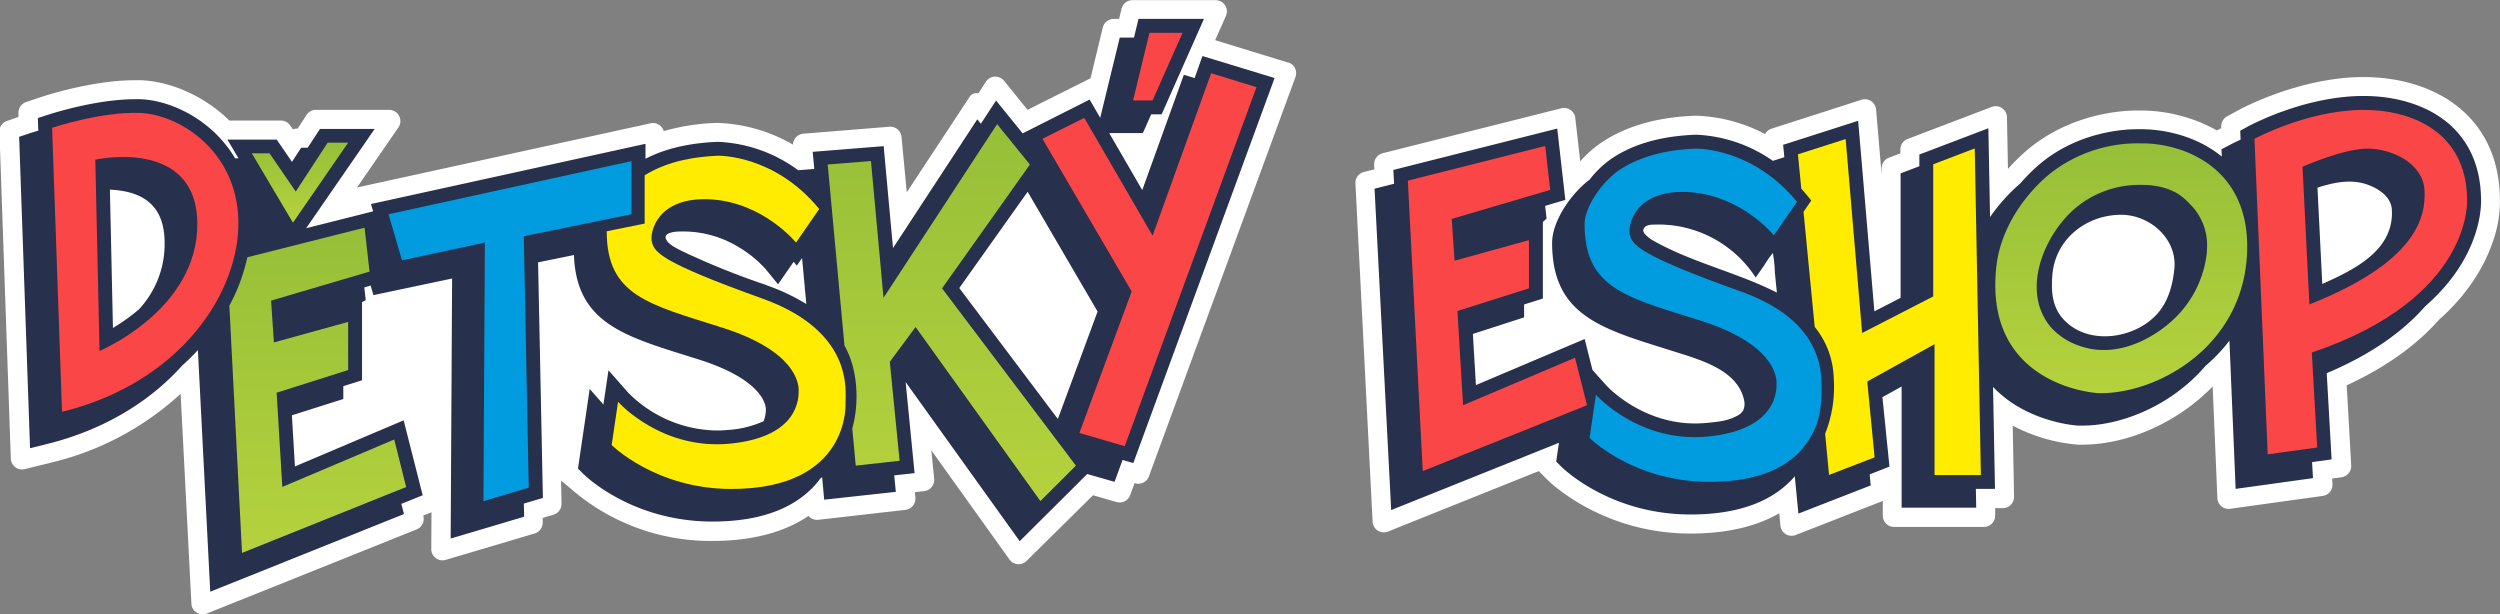 <svg xmlns="http://www.w3.org/2000/svg" xmlns:xlink="http://www.w3.org/1999/xlink" viewBox="0 0 639.72 157.13"><rect x="0" y="0" width="639.72" height="157.13" fill="#808080" stroke="none"/><defs><style>.c{fill:#fa4646}.d{fill:#009cdf}.g{fill:#ffec00}</style><linearGradient id="a" x1="76.77" y1="56.99" x2="76.77" y2="36.51" gradientUnits="userSpaceOnUse"><stop offset="0" stop-color="#b5d23d"/><stop offset="1" stop-color="#96bf38"/></linearGradient><linearGradient id="b" x1="403.87" y1="329.02" x2="403.87" y2="232.55" xlink:href="#a"/><linearGradient id="c" x1="241.62" y1="342.25" x2="241.62" y2="259.05" xlink:href="#a"/><linearGradient id="d" x1="703.11" y1="301.4" x2="703.11" y2="237.45" xlink:href="#a"/></defs><path d="M639.69 50.43c-.21-10.23-4.32-18.53-11.9-24-6-4.33-14.16-6.71-23-6.71h-.83c-16 .29-30.47 8.09-31.08 8.42l-3 1.64a2.89 2.89 0 0 0-1.49 2.65v.35l-.3.16-.8.44a40.19 40.19 0 0 0-19.17-5.1h-1.36c-3.69 0-16.59.71-27.64 9.79a49.33 49.33 0 0 0-5.31 5.16L513.56 30a2.88 2.88 0 0 0-3.9-2.64l-21.52 8.2a2.89 2.89 0 0 0-1.86 2.68v1l-2.94 1.12a2.88 2.88 0 0 0-1.85 2.69v1.65l-1.42-16.67a2.88 2.88 0 0 0-3.74-2.5l-23 7.39a2.87 2.87 0 0 0-1.66 1.39 40.64 40.64 0 0 0-17.64-4.7h-.34c-9.65.39-17.42 2.61-23.75 6.76a28.56 28.56 0 0 0-5.58 4.92l-1.27-11.15a2.82 2.82 0 0 0-1.22-2 2.86 2.86 0 0 0-2.34-.43l-45.73 11.5a2.89 2.89 0 0 0-2.17 2.94l.06 1.18-2.68.68a2.88 2.88 0 0 0-2.17 2.93l4 78.84.39 7.72a2.88 2.88 0 0 0 3.94 2.52l38.61-15.48a3.73 3.73 0 0 0 .26.3l2 2c.56.56 14 13.69 36.55 13.69 9.09 0 16.71-1.74 22.7-5.19l.3 3.16a2.87 2.87 0 0 0 2.86 2.6 2.81 2.81 0 0 0 1.06-.2l22.27-8.71v3.76a2.89 2.89 0 0 0 2.88 2.88h23a2.82 2.82 0 0 0 2.05-.86 2.87 2.87 0 0 0 .83-2.07v-1.87h1.95a2.87 2.87 0 0 0 2.88-2.93l-.34-18.18a43.24 43.24 0 0 0 16.66 4.86h1.17c11.73 0 24.55-5.79 33.33-14.89l1.21 28.58a2.87 2.87 0 0 0 3.27 2.72l23.7-3.29a2.89 2.89 0 0 0 2.48-3l-.08-1.44 2.4-.34a2.9 2.9 0 0 0 2.48-3l-1.16-20.52c9.83-4.52 17.75-10.15 23.57-16.73 6.82-6.06 11.52-13 14-20.52a30.89 30.89 0 0 0 1.63-10.92zM329.54 15.99l-18.59-5.71 2.77-6.24a2.88 2.88 0 0 0-2.63-4h-21.3a2.88 2.88 0 0 0-2.8 2.2l-.63 2.6h-1.37a2.88 2.88 0 0 0-2.8 2.2l-3.14 13-16.12 8.06-6-7.42a2.87 2.87 0 0 0-2.39-1.07 2.91 2.91 0 0 0-2.26 1.3l-1.93 3a1.94 1.94 0 0 0-.63-.07 2 2 0 0 0-1.58.9l-16.11 24.47-1.34-14.18a2.89 2.89 0 0 0-3.09-2.6l-22.03 1.78a2.88 2.88 0 0 0-2.65 2.81 40.92 40.92 0 0 0-19.23-5.56h-.33a54.61 54.61 0 0 0-13.52 2.09 2.87 2.87 0 0 0-3.37-2L91.83 47.87a2.88 2.88 0 0 0-.52.17l10.64-15.42a2.88 2.88 0 0 0-2.37-4.51H80.85a2.85 2.85 0 0 0-2.41 1.3l-2.28 3.49h-.11a3 3 0 0 0-1.08.21l-.71-1a2.88 2.88 0 0 0-2.38-1.26H58.69c-6.16-6.09-14.78-10-22.59-10.32h-1.61c-11 0-23.34 4.09-23.85 4.26L6.72 26.1a2.88 2.88 0 0 0-2 2.83v1l-2.87 1a2.86 2.86 0 0 0-2 2.82l2.92 83.59a2.88 2.88 0 0 0 1.15 2.2 2.83 2.83 0 0 0 2.42.5l6.6-1.63a74.32 74.32 0 0 0 33.28-17.64l2.76 53.7a2.86 2.86 0 0 0 2.87 2.73 3 3 0 0 0 1.07-.2l53.7-21.53a2.88 2.88 0 0 0 1.71-3.38v-.17l2.08-.83-.05 9.4a2.87 2.87 0 0 0 3.7 2.77l22.75-6.75a2.89 2.89 0 0 0 2.06-2.82v-1.16l2.76-.82a2.89 2.89 0 0 0 2.06-2.81l-.12-5.9 2.19 1.79a54.48 54.48 0 0 0 36.49 13.63c10.1 0 18.38-2.16 24.63-6.41a2.65 2.65 0 0 0 .38.37 2.88 2.88 0 0 0 2.13.63l22.3-2.54a2.89 2.89 0 0 0 2.55-3.14l-.13-1.4 2.38-.26a2.89 2.89 0 0 0 2.55-3.14l-.72-7.29 20 27.94a2.87 2.87 0 0 0 4.36.36l16.01-15.82 1-1 6 1.74a2.88 2.88 0 0 0 3.51-1.77l1.12-3.07.16.05a2.88 2.88 0 0 0 3.51-1.77l37.5-102.18a2.88 2.88 0 0 0-1.86-3.75z" fill="#fff"/><path d="M634.86 50.63c-.15-8.7-3.58-15.71-9.9-20.27-5.18-3.74-12.33-5.8-20.13-5.8h-.78c-14.85.26-28.3 7.52-28.86 7.83l-1.94 1.06.09 2.29c-1.74.79-2.8 1.36-2.95 1.44l-1.94 1.03.08 1.86c-7.85-6.42-17.43-7-20.41-7h-1.34c-3.28 0-14.76.62-24.56 8.69a43.83 43.83 0 0 0-5.22 5.15 46 46 0 0 0-7.77 8.63l-.43-22.72-17.66 6.72v3l-4.8 1.82v31.85l-6.71 3.47-4.15-48.77-19.2 6.15.31 3.16-2.93.94a37 37 0 0 0-19.61-6.69h-.19c-8.75.36-15.72 2.31-21.31 6a25.12 25.12 0 0 0-5.78 5.49c-4.8 3.62-9.6 10.62-9.6 16.2 0 18 11.93 21.74 28.41 26.9l3.62 1.14c6.32 2 15.59 4.7 17.1 12.26a4.11 4.11 0 0 1-.24 2.57 3.84 3.84 0 0 1-1.8 1.49c-2.24 1.23-4.89 1.43-7.37 1.68-1.07.1-2.14.16-3.15.16-13.78 0-22.56-9.58-22.65-9.68l-3.59-4-1-3.93-1-4-27.83 11.79-.78-13.09L390 81.21v-3.3l4.8-1.52V56.78l.95-.83-.37-3.27 5.17-1.53-2.07-18.25-41.94 10.58.19 3.54-5 1.26 4 77.24.25 5 42.94-17.22-.71 4.81 1.27 1.27c.5.5 12.56 12.27 33.14 12.27 11.75 0 20.54-3.09 26.13-9.2.18-.2.34-.4.51-.6l.93 9.57 18.5-7.21-.27-2.82 5.07-2-1.8-17.76 4.91-2.73v31h19.09l-.09-4.8h4.89L510 99.01c8.62 9.07 21.22 9.87 21.8 9.9h1c10.19 0 23-5.24 31.6-15.33a41.53 41.53 0 0 0 6.08-6.4l1.43 34 .16 3.92 19.79-2.75-.23-4.1 5-.7-1.25-22.06c12.13-5.1 20-11.2 25.17-17.09 15.14-13.19 14.37-27.02 14.31-27.77zm-213.82 9.4a1.73 1.73 0 0 1-.54-1 1.16 1.16 0 0 1 .22-.72 1.65 1.65 0 0 1 .6-.51 3.72 3.72 0 0 1 1.52-.31 29.63 29.63 0 0 1 26.42 13.53l2.18-3.13a26.93 26.93 0 0 1 2.21-3.15 34.18 34.18 0 0 1 .52 5l.51 5.13c-10.17-5.16-21.58-7.63-31.51-13.23a8.74 8.74 0 0 1-2.13-1.61zm135.35 8.75c-.38 3.8-1.37 7.73-3.76 10.79-5.61 7.18-18.43 9.19-24.78 1.95-2.86-3.26-3-7.32-2.65-11.45.88-9 8.72-15.11 17.6-15.11 7.25 0 14.36 6.08 13.59 13.82zm37.85 3.88l-1.23-24.64c4-1.29 8.3-2.23 12.45-.9 3 1 6.4 3.1 6.59 6.56.58 10.41-9.69 15.36-17.81 18.98zM307.69 14.34l-2 5.65-2.76-.85-10.64 29.5-8.46-14.59h8.62l2.13-4.8h2.67l10.83-24.42h-16.75l-1.16 4.8h-3.64l-5 20.52-2.7-4.67-17.14 8.65-6.81-8.4-3.88 5.93-.92-1.13-21.57 32.95-2.07-22.58-.32-3.5-18.16 1.45.41 4.38-4.13.33a37.16 37.16 0 0 0-20.46-7.26h-.18c-7.3.29-13.35 1.72-18.42 4.32V36.8L94.93 52.21l.55 1.87-17.14 4.32L95.87 33h-14l-3.13 4.8h-1.67l-2.36 3.62-3.9-5.7H58.2l2.84 4.8h-.87c-5.85-9.87-16.39-14.84-24.23-15.13h-1.41c-10.17 0-21.83 3.85-22.32 4l-2.52.82.11 3.23c-1.38.4-2.25.68-2.38.73l-2.52.84 2.79 79.68 4.26-1.05c15.1-3.74 26.69-11.19 34.69-20.12 1.43-1.27 2.77-2.59 4-3.94l3.16 61.83 49.57-19.87-.67-2.61 5.46-2.19-4.87-19.18-27.82 11.8-.78-13.09 13.16-4.17v-3.28l4.79-1.52v-20l.95-.48-.37-3.27 1.63-.48.71 2.45 20.13-4.25-.37 66.53 18.8-5.58-.07-3.36 4.87-1.44-1.23-60.29 9.18-1.87c.58 16.89 12.29 20.57 28.37 25.61l3.63 1.14c16.62 5.27 17.1 11.91 17.1 12.65a8.53 8.53 0 0 1-.56 3.12 26.11 26.11 0 0 1-8.85 2.22 30.63 30.63 0 0 1-3.15.16 32.48 32.48 0 0 1-22.64-9.66l-5.07-5.74-1.29 8.76-3.51-4-3 20.39 1.27 1.27c.5.5 12.49 12.28 33.14 12.28 11.75 0 20.54-3.1 26.13-9.21a19.25 19.25 0 0 0 1.44-1.77l.49-.38.53 5.76 18.33-2-.41-4.22 5.21-.57-2.29-23.31 29.19 40.72 14.27-14.19 3-3 7 2 2.05-5.6 2.75.8 36.15-98.52zM35.5 79.21a50.61 50.61 0 0 1-6.6 4.72l-.78-35.4c9.34.4 13.94 4.8 14 13.43a24.42 24.42 0 0 1-6.62 17.25zm160.75-6.22a195.38 195.38 0 0 1-21-8.39c-1.51-.75-4.91-2.21-4.93-3.92 0-1.09 2.13-1.44 3.77-1.44a27.25 27.25 0 0 1 15.15 4.13 29.17 29.17 0 0 1 6.73 5.55l.12.14 3 3.7 4-5.78.8 1 1.35-1.95 1.09 11.77a51.57 51.57 0 0 0-10.08-4.77zm74.44 34.22l-25.22-33.5 17.49-24.64 17.9 30.65z" fill="#27304c"/><path class="c" d="M360.25 46.22l35.15-8.87 1.28 11.24-25.2 7.43.73 10.69 19.03-5.26v12.33l-18.3 5.8 1.44 24.11 28.64-12.15 3.08 12.15-42.04 16.85-3.81-74.32z"/><path class="d" d="M453.89 60.21s-8.33-10.33-21.93-11.06-15.59 8.53-14.86 11.06 2.46 5.09 28.2 14.32c6.45 2.31 13 5.8 17 11.51a20.59 20.59 0 0 1 3.76 11.1c.2 4.55 0 9.12-2 13.29a20.18 20.18 0 0 1-9 9.23c-5.4 2.83-11.67 3.63-17.68 3.63-19.4 0-30.63-11.24-30.63-11.24l1.63-11.05s11.06 12.5 28.82 10.68 17.4-12 17.4-13.68-.73-10.06-19.58-16-29.53-8.16-29.54-24.65c0-4.48 4.59-11 9-13.92 6.45-4.22 14-5.17 19.47-5.4 0 0 14.45-.35 25.89 13.63z"/><path class="c" d="M35.81 28.9c-10-.37-22.48 3.8-22.48 3.8l2.54 72.69c30.81-7.62 45.5-31 45.13-48.94S45.78 29.26 35.81 28.9zM25.47 89.8l-1.08-48.94s25.92-5.8 26.1 16.31S25.47 89.8 25.47 89.8z"/><path fill="url(#a)" d="M64.44 39.23h4.53l6.71 9.79 8.16-12.51h5.25L74.96 56.99 64.44 39.23z"/><path class="c" d="M266.75 35.51l10.7-5.35 17.48 30.15 14.99-41.57 11.6 3.57-33.72 91.87-11.6-3.39 13.38-36.21-22.83-39.07z"/><path d="M401.37 274.57l22.48-31.67-8.39-10.35L386.39 277l-3.21-35-11.07.88 4.29 46.34c3.44 6 3.85 14.59 2 21.22l.88 9.5 11.23-1.24-2.51-25.32 6.6-8.91L426.53 329l9.09-9.06z" transform="translate(-160.31 -200.79)" fill="url(#b)"/><path class="g" d="M195.04 76.38c-25.74-9.22-27.47-11.77-28.2-14.31s1.27-11.78 14.87-11.06 21.98 11.06 21.98 11.06l5.93-8.59c-11.44-14-25.89-13.63-25.89-13.63-5.25.21-12.47 1.12-18.77 5v12.36l-1.71.35-8 1.62c0 16.49 10.7 18.67 29.54 24.65s19.58 14.31 19.58 16 .36 11.87-17.4 13.68-28.82-10.69-28.82-10.69l-1.63 11.06s11.24 11.24 30.63 11.24c30.63 0 29.22-22.11 29.22-22.11-.01-3.23 1.95-18.28-21.33-26.63z"/><path class="d" d="M124.07 62.07l-21.21 4.53-3.44-11.78 62.17-13.59v13.59l-27.56 5.62 1.27 64.34-11.59 3.45.36-66.16z"/><path d="M261.19 313.25l-28.64 12.14-1.45-24.11 18.3-5.8v-12.32l-19 5.25-.72-10.69 25.19-7.43-1.27-11.24-30 7.57A46.33 46.33 0 0 1 219 279l3.24 63.27 42-16.86z" transform="translate(-160.31 -200.79)" fill="url(#c)"/><path class="c" d="M294.93 25.7h-4.99l4.19-17.31h8.48l-7.68 17.31z"/><path class="g" d="M506.88 121.57l-1.57-83.59-10.62 4.06v33.81l-18.19 9.36-4.22-49.63-12.21 3.91.86 8.79c.52.57 1 1.16 1.55 1.79l1 1.25-.91 1.32-1.07 1.57 2.86 29.43A21.79 21.79 0 0 1 469.24 97a32.23 32.23 0 0 1-2.21 14l1 10.52 11.66-4.49-1.88-19.41 17.22-9.55v33.5z"/><path d="M708.05 237.48a36.17 36.17 0 0 0-23.3 7.85c-5.76 4.75-12.6 13.43-13.65 24.12-3 30.38 26 31.93 26 31.93 14.56.47 37.16-11.42 38.21-35.85.92-21.92-16.45-28.21-27.26-28.05zm17 27.65a27.54 27.54 0 0 1-9.88 18.56c-6 5-14.25 8.3-22 5.83a17.32 17.32 0 0 1-8.07-5c-7.88-9.37-1.61-24 6.58-30.73a25.48 25.48 0 0 1 16.52-5.69c8 0 11 3.36 12.58 5a14.78 14.78 0 0 1 4.22 12.03z" transform="translate(-160.31 -200.79)" fill="url(#d)"/><path class="c" d="M631.31 50.82c-.3-17.1-14.27-22.92-27.2-22.69-14.09.25-27.22 7.39-27.22 7.39l3.39 80.74 12.66-1.75-1.37-24.3c41.63-14.06 39.74-39.39 39.74-39.39zM590.94 77.9l-1.75-35.23s10.65-4.76 16.92-4.64 13.92 3.89 14.29 10.65-1.88 18.31-29.46 29.22z"/></svg>
